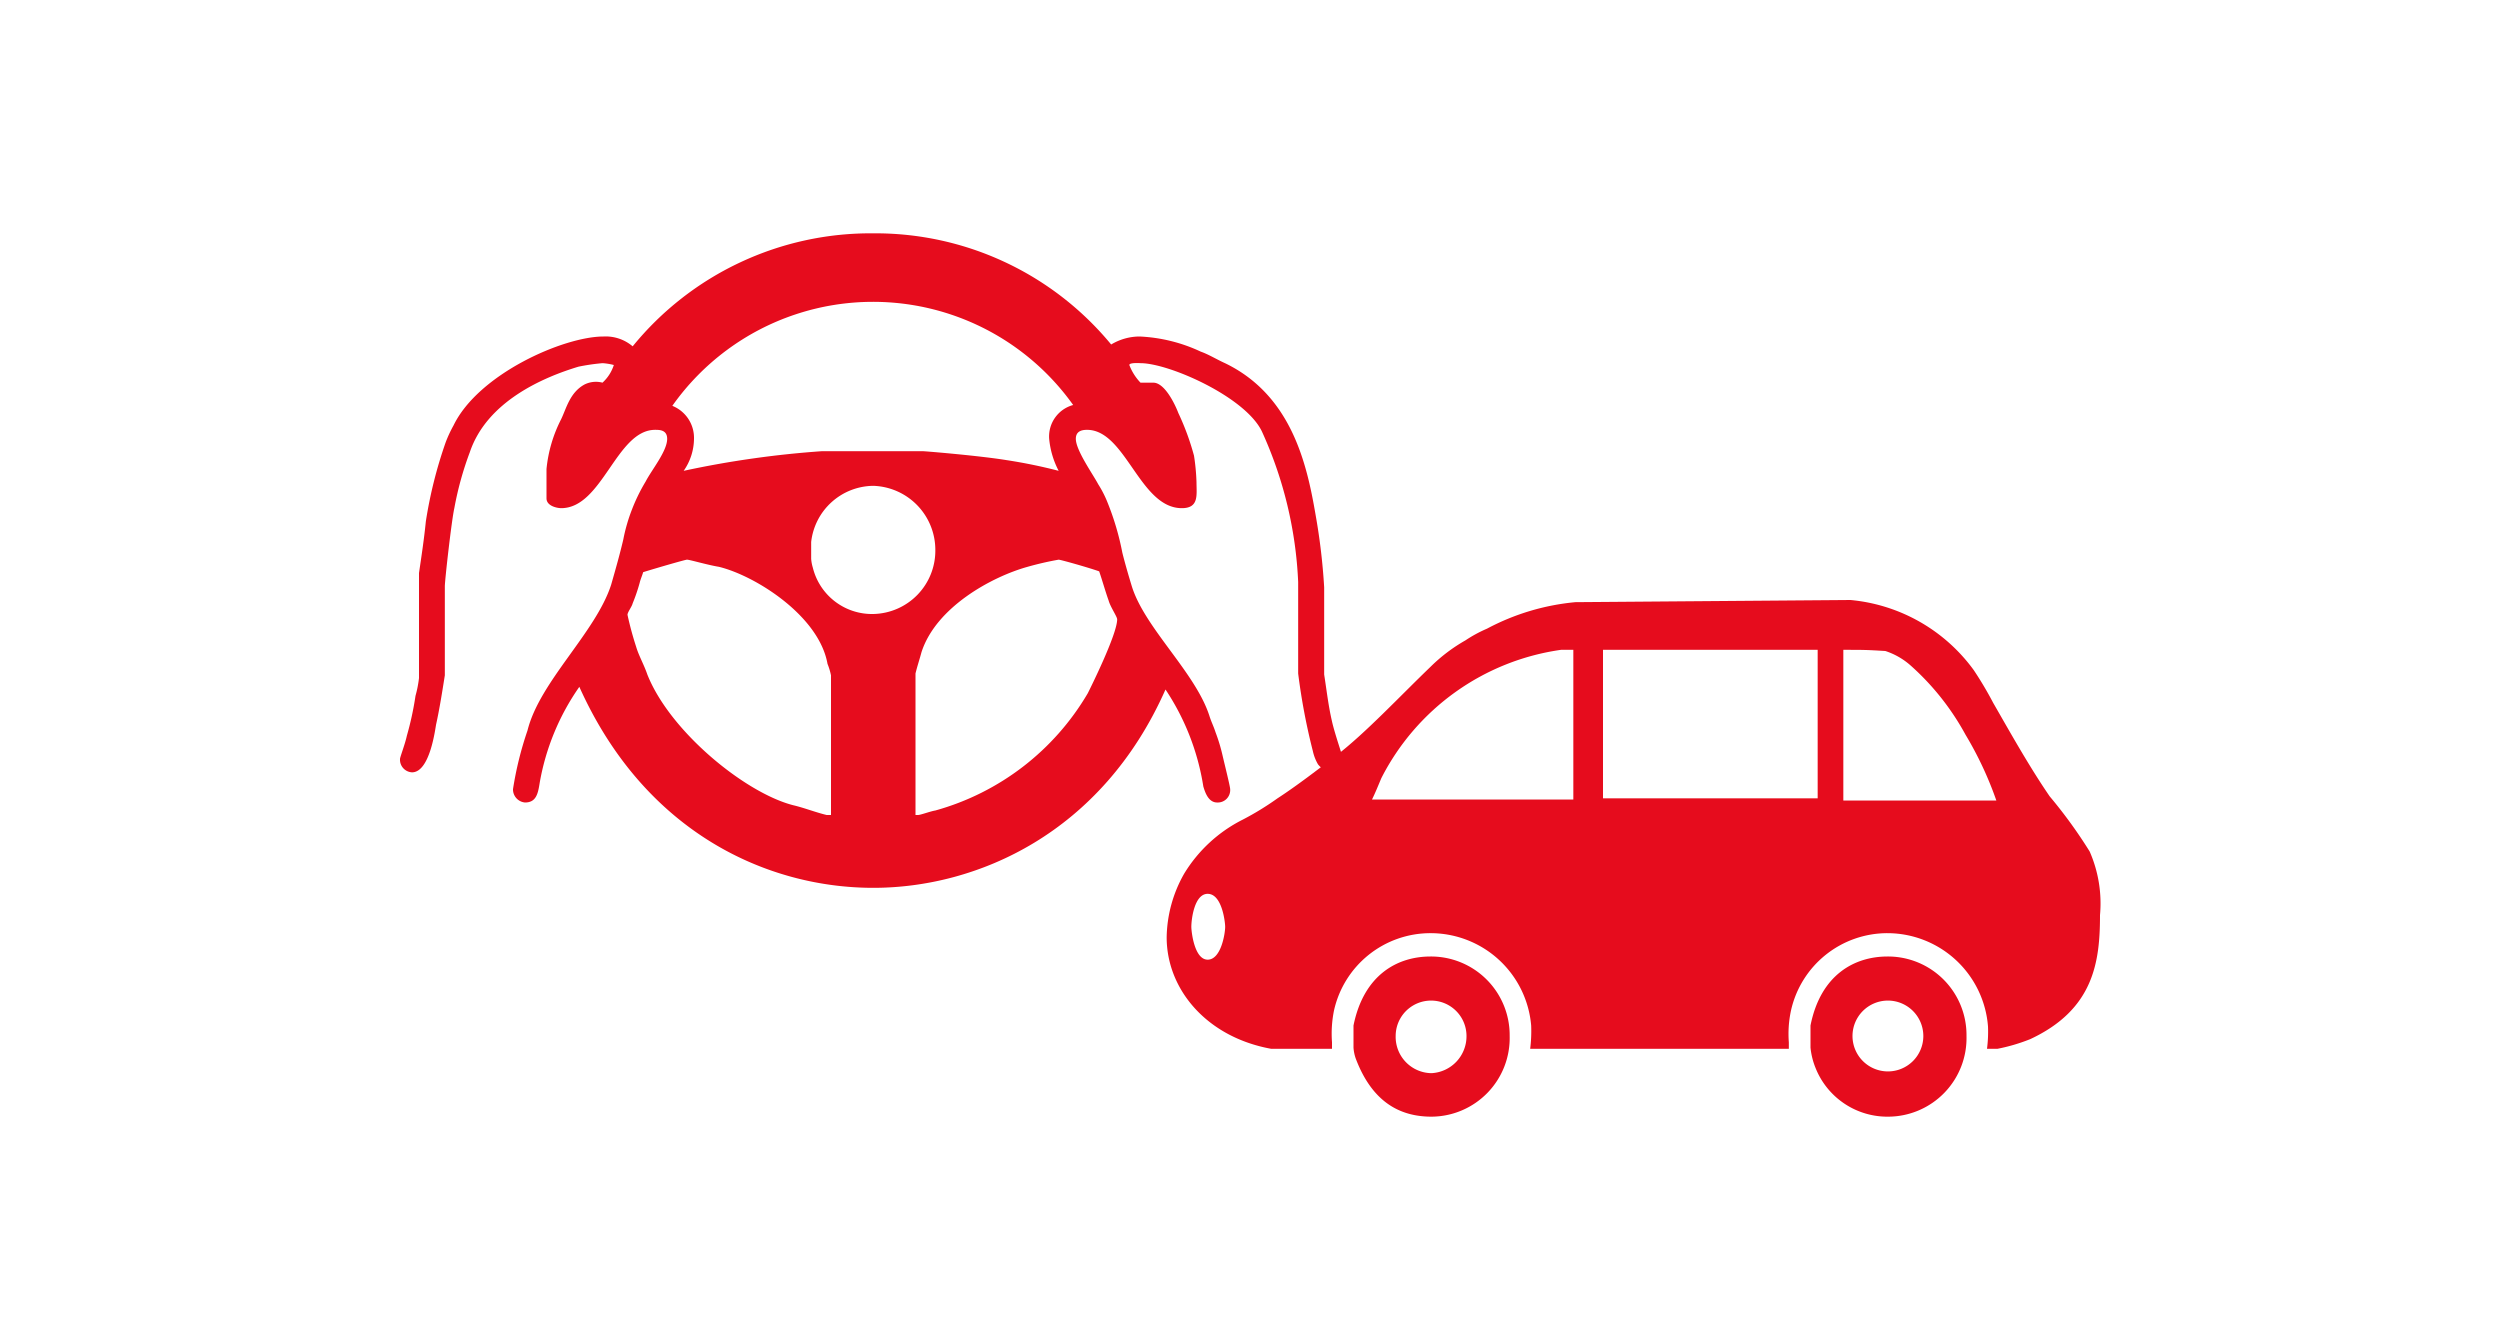 <svg xmlns="http://www.w3.org/2000/svg" xmlns:xlink="http://www.w3.org/1999/xlink" width="150" height="80" viewBox="0 0 150 80">
  <defs>
    <clipPath id="clip-path">
      <rect id="長方形_3" data-name="長方形 3" width="102.001" height="53" fill="none"/>
    </clipPath>
  </defs>
  <g id="グループ_4" data-name="グループ 4" transform="translate(-98 -118)">
    <g id="グループ_5" data-name="グループ 5" transform="translate(122 132)" clip-path="url(#clip-path)">
      <path id="パス_16" data-name="パス 16" d="M91.4,48.16a2.125,2.125,0,1,1-2.125-2.125A2.127,2.127,0,0,1,91.4,48.16m-27.41,0a2.216,2.216,0,0,1-2.1,2.23,2.177,2.177,0,0,1-2.15-2.23,2.125,2.125,0,0,1,4.25,0m30,0A4.716,4.716,0,0,1,89.31,53a4.639,4.639,0,0,1-4.38-2.93,4.411,4.411,0,0,1-.3-1.21V47.53c.61-3.06,2.65-4.14,4.62-4.14a4.712,4.712,0,0,1,4.74,4.77m-27.41,0A4.718,4.718,0,0,1,61.89,53c-1.91,0-3.57-.89-4.55-3.5a2.5,2.5,0,0,1-.13-.64V47.53c.62-3.06,2.65-4.14,4.62-4.14a4.721,4.721,0,0,1,4.75,4.77M49.51,41.61c0,.38-.24,1.97-1.05,1.97s-.98-1.72-.98-1.97c0-.45.18-1.98.98-1.98.87,0,1.05,1.72,1.05,1.98M89.12,25.06a4.282,4.282,0,0,1,1.54.89,15.41,15.41,0,0,1,3.27,4.13,21.338,21.338,0,0,1,1.85,3.95H86.6V24.99c1.23,0,1.35,0,2.52.07M85.06,33.9H72.18V24.99H85.06ZM70.4,24.99v8.98H58.32c.19-.38.37-.83.56-1.28a14.351,14.351,0,0,1,10.78-7.7ZM94.42,26.2a21.3,21.3,0,0,1,1.17,1.97c.99,1.72,2.16,3.82,3.39,5.61a28.62,28.62,0,0,1,2.4,3.31,7.765,7.765,0,0,1,.62,3.82c0,2.8-.37,5.66-4.19,7.44a10.89,10.89,0,0,1-1.97.58h-.62a7.915,7.915,0,0,0,.06-1.34,6.061,6.061,0,0,0-6.03-5.6,5.929,5.929,0,0,0-5.79,4.64,6.638,6.638,0,0,0-.13,1.91v.39H67.81a8.445,8.445,0,0,0,.06-1.4,6.056,6.056,0,0,0-6.04-5.54,5.929,5.929,0,0,0-5.79,4.64,6.992,6.992,0,0,0-.12,1.91v.39H52.28C48.4,48.23,46,45.36,46,42.24a7.942,7.942,0,0,1,1.05-3.82,8.673,8.673,0,0,1,3.51-3.24,17.263,17.263,0,0,0,2.09-1.28c1.17-.76,2.41-1.72,3.58-2.61,1.72-1.33,3.75-3.5,5.6-5.28a10.016,10.016,0,0,1,2.1-1.59,7.982,7.982,0,0,1,1.29-.7,14.03,14.03,0,0,1,5.3-1.59L87.03,22a10.318,10.318,0,0,1,7.39,4.2" fill="#e60c1d" fill-rule="evenodd"/>
      <path id="パス_17" data-name="パス 17" d="M41.95,20.28c.2.58.36,1.17.57,1.76.1.37.51.96.51,1.12,0,.91-1.65,4.21-1.76,4.43a15.383,15.383,0,0,1-9.15,7.04c-.31.05-.88.27-1.04.27h-.15V26.41c.1-.42.26-.9.36-1.28.88-2.72,4.24-4.53,6.36-5.12a18.618,18.618,0,0,1,1.87-.43c.1,0,1.65.43,2.43.7m-22.81-.27c2.17.53,6,2.93,6.51,5.82a4.037,4.037,0,0,1,.21.69V34.9H25.6c-.67-.16-1.34-.43-2.02-.59-2.89-.75-7.39-4.43-8.74-7.84-.2-.59-.51-1.12-.67-1.66a19.636,19.636,0,0,1-.52-1.92c0-.16.26-.48.31-.69a10.523,10.523,0,0,0,.42-1.23c.05-.21.15-.43.21-.64.87-.27,2.53-.75,2.63-.75.16,0,1.24.32,1.92.43M32.12,19a3.8,3.8,0,0,1-3.72,3.84,3.656,3.656,0,0,1-3.63-2.78,2.424,2.424,0,0,1-.1-.53V18.52a3.792,3.792,0,0,1,3.73-3.37A3.846,3.846,0,0,1,32.12,19m8.27-8.7a1.957,1.957,0,0,0-1.44,2.03,5.177,5.177,0,0,0,.57,1.92,31.209,31.209,0,0,0-3.11-.64c-1.65-.27-4.91-.54-5.07-.54h-6a58.645,58.645,0,0,0-8.32,1.18,3.408,3.408,0,0,0,.62-1.92,2.07,2.07,0,0,0-1.3-1.98,14.741,14.741,0,0,1,24.05-.05m2.28-3.63a3.329,3.329,0,0,1,1.71-.48,9.649,9.649,0,0,1,3.67.91c.46.16.98.48,1.45.69,3.98,1.92,4.91,6.03,5.43,9.07a37.325,37.325,0,0,1,.52,4.38v5.23c.15.96.25,1.86.46,2.77.16.75.67,2.19.67,2.3a.766.766,0,0,1-.77.8,1.384,1.384,0,0,1-.73-.48,2.75,2.75,0,0,1-.31-.8,37.732,37.732,0,0,1-.88-4.65V20.92a24.27,24.27,0,0,0-2.17-9.02c-.98-2.08-5.58-4.11-7.29-4.11,0,0-.67-.05-.67.11a3.163,3.163,0,0,0,.67,1.06h.77c.68,0,1.3,1.29,1.5,1.82a15.382,15.382,0,0,1,.94,2.56,12.84,12.84,0,0,1,.15,1.6c0,.75.16,1.55-.88,1.55-2.53,0-3.36-4.7-5.69-4.7-.36,0-.67.11-.67.54,0,.69,1.03,2.13,1.34,2.72a6.538,6.538,0,0,1,.57,1.12,16.1,16.1,0,0,1,.88,2.99c.16.64.36,1.33.57,2.02.78,2.51,3.83,5.18,4.66,7.79.1.32.26.64.36.96a10.492,10.492,0,0,1,.41,1.34c.16.69.47,1.92.47,2.08a.745.745,0,0,1-.78.8c-.52,0-.72-.59-.83-.96a14.567,14.567,0,0,0-2.27-5.82C42.1,36.02,34.6,39.27,28.4,39.27c-6.37,0-13.71-3.31-17.64-12.06a14.332,14.332,0,0,0-2.38,5.77c-.1.64-.21,1.17-.88,1.17a.79.79,0,0,1-.72-.8,20.515,20.515,0,0,1,.87-3.52c.73-2.94,4.09-5.87,5.02-8.75.26-.91.52-1.82.73-2.72a10.308,10.308,0,0,1,.51-1.77,10.692,10.692,0,0,1,.83-1.7c.36-.7,1.29-1.82,1.29-2.56,0-.54-.46-.54-.72-.54-2.33,0-3.16,4.7-5.64,4.7-.2,0-.88-.11-.88-.59V14.14a8.3,8.3,0,0,1,.88-2.99c.31-.64.52-1.6,1.4-2.08a1.539,1.539,0,0,1,1.08-.11,2.44,2.44,0,0,0,.68-1.06,3.614,3.614,0,0,0-.68-.11A12.674,12.674,0,0,0,10.71,8c-2.12.64-5.49,2.08-6.52,5.13a19.447,19.447,0,0,0-.93,3.36c-.16.69-.57,4.32-.57,4.69v5.34c-.16,1.01-.31,1.97-.52,2.93-.05.22-.36,2.89-1.45,2.89a.76.76,0,0,1-.72-.8c0-.11.31-.91.41-1.39a18.717,18.717,0,0,0,.52-2.4,6.759,6.759,0,0,0,.21-1.07v-6.3c.15-1.01.31-2.08.41-3.09a26.633,26.633,0,0,1,1.19-4.75,7.612,7.612,0,0,1,.47-1.01c1.5-3.1,6.62-5.34,9-5.34a2.5,2.5,0,0,1,1.75.59A18.413,18.413,0,0,1,28.4,0,18.323,18.323,0,0,1,42.67,6.67" fill="#e60c1d" fill-rule="evenodd"/>
    </g>
    <rect id="長方形_2" data-name="長方形 2" width="150" height="80" transform="translate(98 118)" fill="none"/>
  </g>
</svg>
